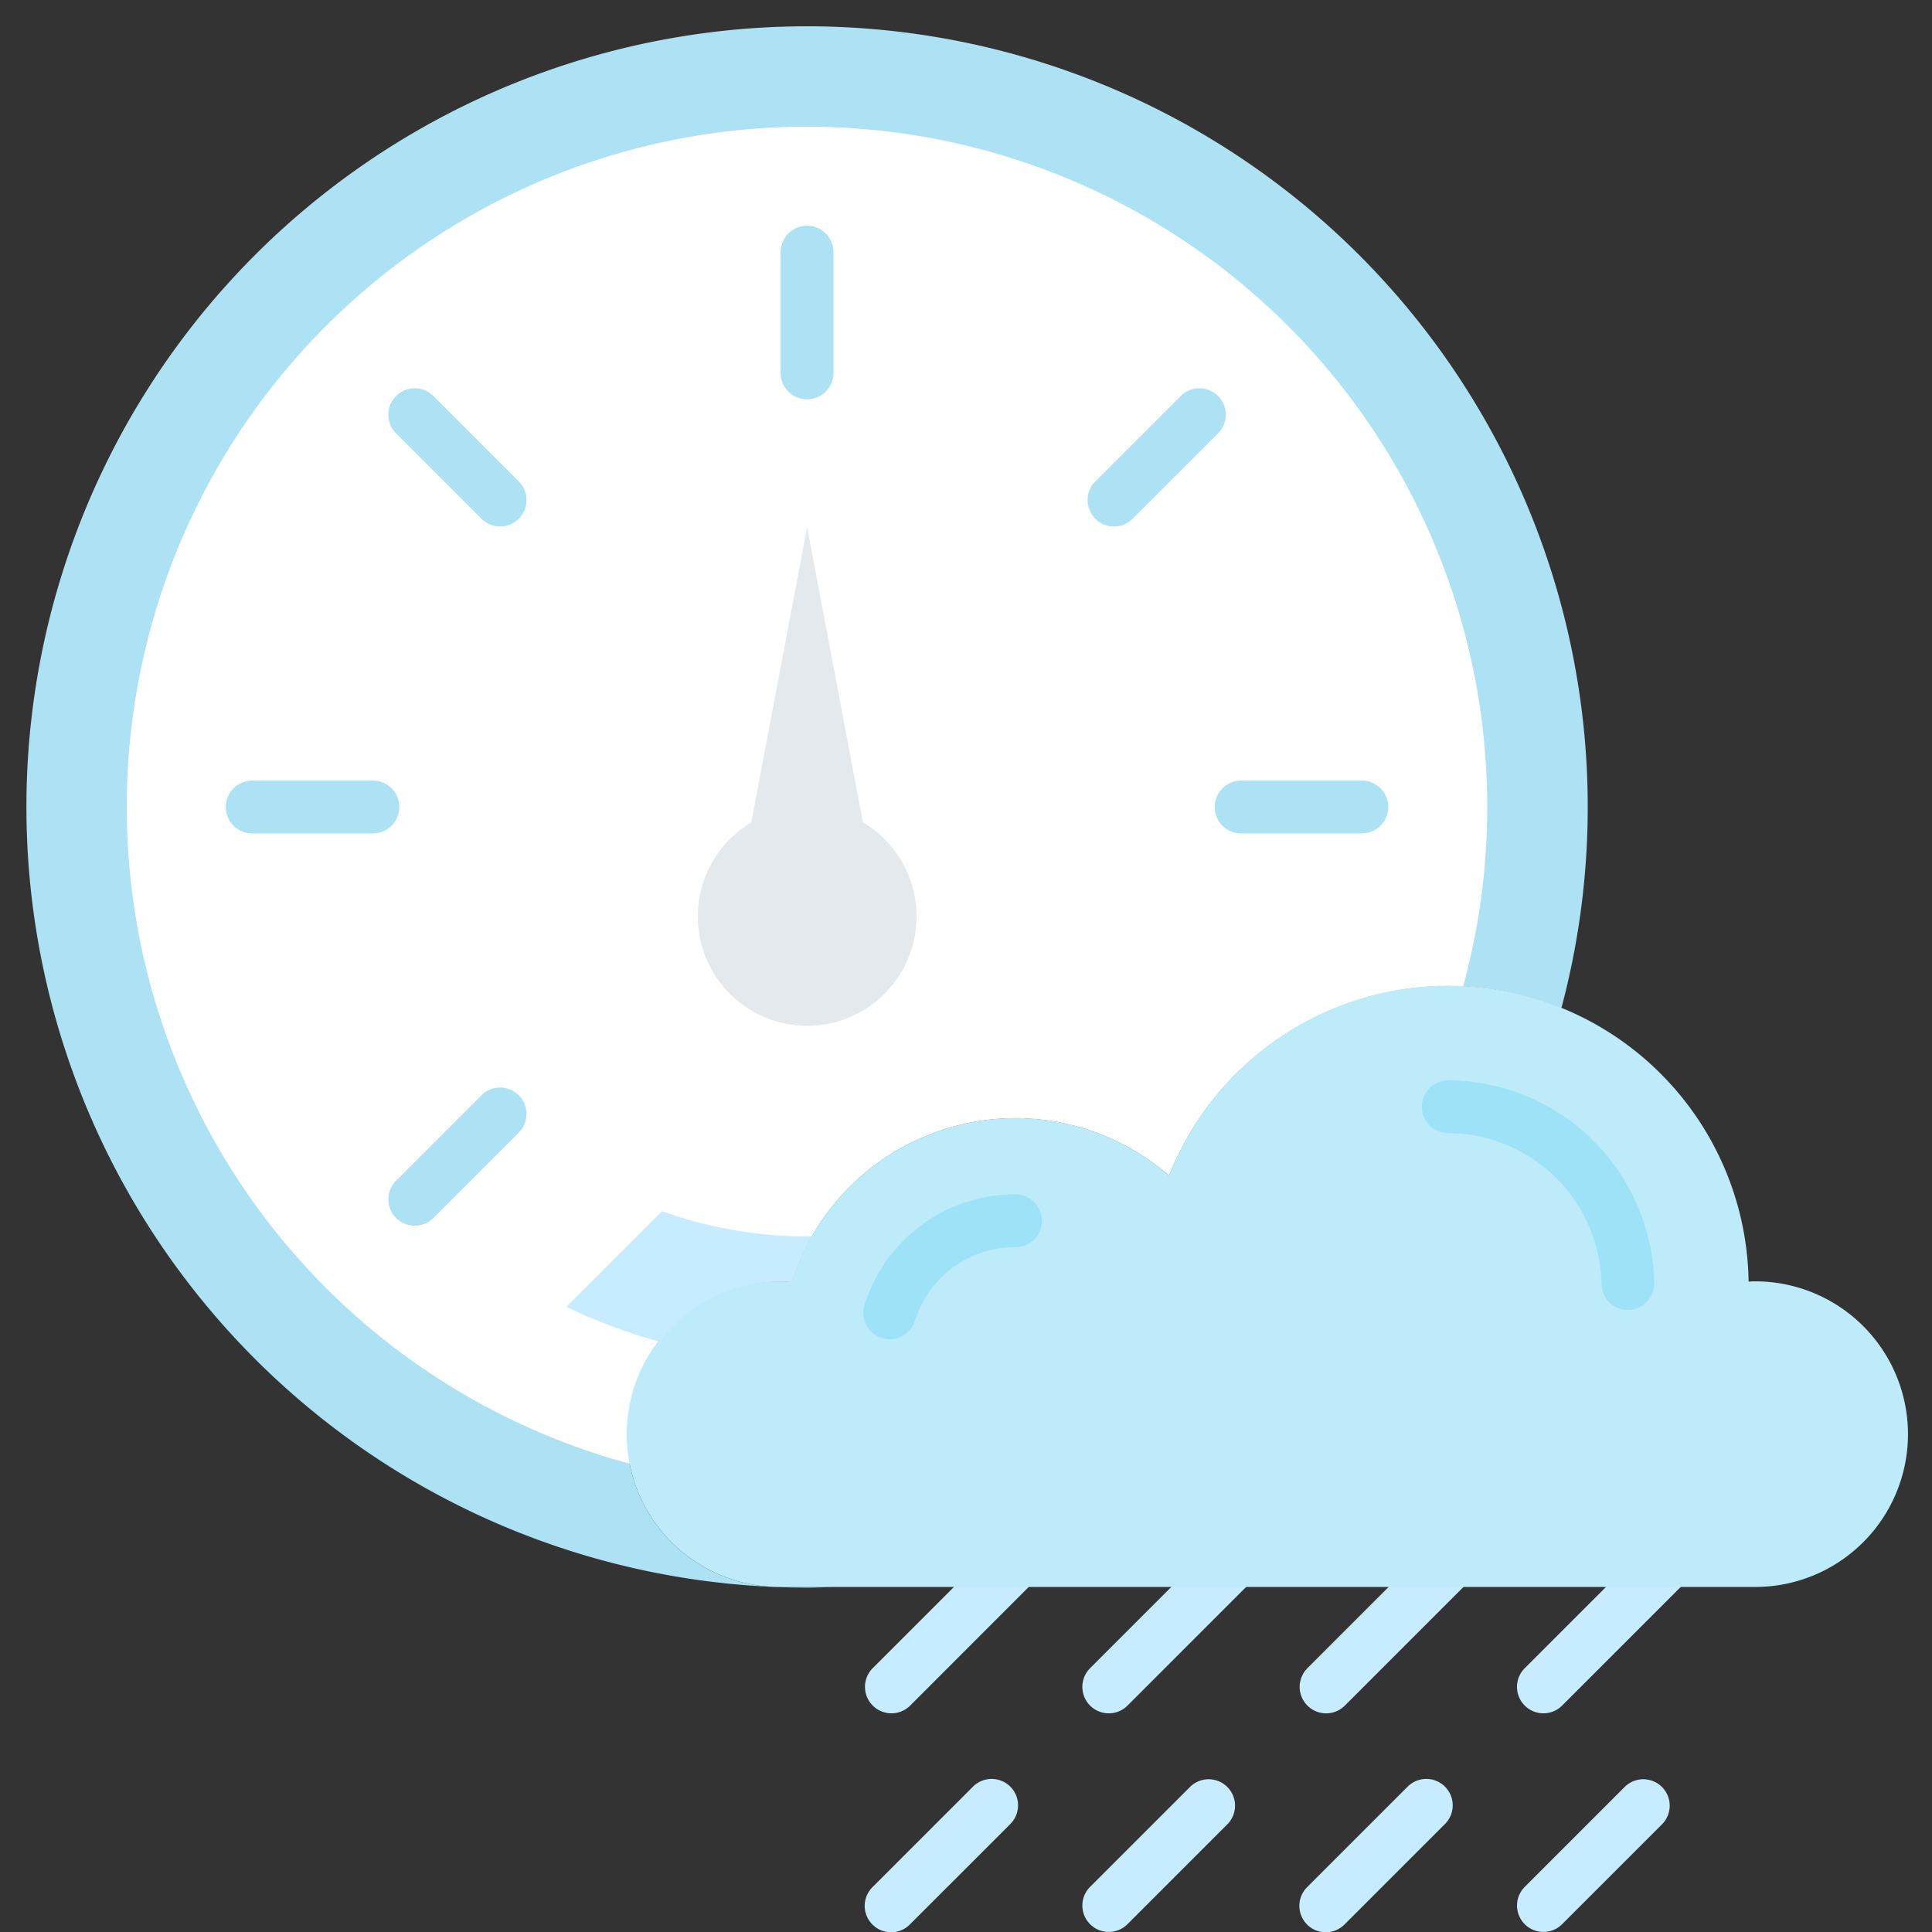 <?xml version="1.0"?>
<svg xmlns="http://www.w3.org/2000/svg" height="512px" viewBox="0 0 128 128" width="512px" class=""><rect x="0" y="0" width="128" height="128" fill="#333333" stroke="none"/><g><g><g fill="#09607d"><path d="m66.828 101.516-9.005 9a1.75 1.75 0 1 0 2.477 2.484l9-9.005a1.75 1.75 0 0 0 -2.475-2.474z" data-original="#09607D" class="" style="fill:#C7EBFF" data-old_color="#09607D"/><path d="m81.559 101.184-9.337 9.337a1.749 1.749 0 1 0 2.478 2.479l9.337-9.337a1.749 1.749 0 0 0 -2.474-2.474z" data-original="#09607D" class="" style="fill:#C7EBFF" data-old_color="#09607D"/><path d="m95.289 101.852-8.669 8.669a1.75 1.75 0 1 0 2.48 2.479l8.669-8.669a1.75 1.75 0 0 0 -2.475-2.474z" data-original="#09607D" class="" style="fill:#C7EBFF" data-old_color="#09607D"/><path d="m111.744 102.27a1.749 1.749 0 0 0 -2.475 0l-8.25 8.251a1.749 1.749 0 1 0 2.474 2.479l8.251-8.251a1.748 1.748 0 0 0 0-2.479z" data-original="#09607D" class="" style="fill:#C7EBFF" data-old_color="#09607D"/><path d="m64.44 118.393-6.617 6.617a1.75 1.75 0 1 0 2.475 2.474l6.617-6.617a1.75 1.75 0 1 0 -2.475-2.474z" data-original="#09607D" class="" style="fill:#C7EBFF" data-old_color="#09607D"/><path d="m78.839 118.393-6.617 6.617a1.749 1.749 0 1 0 2.474 2.474l6.617-6.617a1.749 1.749 0 0 0 -2.474-2.474z" data-original="#09607D" class="" style="fill:#C7EBFF" data-old_color="#09607D"/><path d="m93.237 118.393-6.617 6.617a1.75 1.75 0 1 0 2.475 2.474l6.617-6.617a1.75 1.75 0 1 0 -2.475-2.474z" data-original="#09607D" class="" style="fill:#C7EBFF" data-old_color="#09607D"/><path d="m107.636 118.393-6.617 6.617a1.749 1.749 0 1 0 2.474 2.474l6.617-6.617a1.749 1.749 0 0 0 -2.474-2.474z" data-original="#09607D" class="" style="fill:#C7EBFF" data-old_color="#09607D"/></g><path d="m51.748 105.14a10.124 10.124 0 1 1 0-20.247c.243 0 .481.019.719.036a15.528 15.528 0 0 1 24.984-7.05 19.895 19.895 0 0 1 25.994-11.085 51.721 51.721 0 1 0 -49.976 38.391c.584 0 1.162-.025 1.742-.045z" fill="#0d91bd" data-original="#0D91BD" class="" data-old_color="#0d91bd" style="fill:#ACE2F4"/><path d="m41.624 95.017a10.124 10.124 0 0 1 10.124-10.124c.243 0 .481.019.719.036a15.528 15.528 0 0 1 24.984-7.05 19.911 19.911 0 0 1 18.5-12.554c.331 0 .654.033.981.049a45.068 45.068 0 1 0 -55.11 31.626 10.167 10.167 0 0 1 -.198-1.983z" fill="#ebe1dc" data-original="#EBE1DC" class="active-path" style="fill:#FFFFFF" data-old_color="#ebe1dc"/><g fill="#0d91bd"><path d="m53.469 26.455a1.749 1.749 0 0 1 -1.75-1.75v-8a1.75 1.75 0 1 1 3.5 0v8a1.75 1.75 0 0 1 -1.75 1.75z" data-original="#0D91BD" class="" data-old_color="#0D91BD" style="fill:#ACE2F4"/><path d="m73.806 34.879a1.75 1.75 0 0 1 -1.238-2.987l5.655-5.655a1.75 1.75 0 1 1 2.477 2.475l-5.654 5.654a1.743 1.743 0 0 1 -1.24.513z" data-original="#0D91BD" class="" data-old_color="#0D91BD" style="fill:#ACE2F4"/><path d="m27.477 81.207a1.75 1.75 0 0 1 -1.237-2.987l5.654-5.655a1.75 1.75 0 0 1 2.475 2.475l-5.654 5.654a1.745 1.745 0 0 1 -1.238.513z" data-original="#0D91BD" class="" data-old_color="#0D91BD" style="fill:#ACE2F4"/><path d="m90.226 55.216h-8a1.75 1.75 0 0 1 0-3.5h8a1.75 1.75 0 0 1 0 3.5z" data-original="#0D91BD" class="" data-old_color="#0D91BD" style="fill:#ACE2F4"/><path d="m24.708 55.216h-8a1.75 1.75 0 1 1 0-3.5h8a1.75 1.75 0 1 1 0 3.5z" data-original="#0D91BD" class="" data-old_color="#0D91BD" style="fill:#ACE2F4"/><path d="m33.132 34.879a1.745 1.745 0 0 1 -1.238-.513l-5.654-5.654a1.75 1.75 0 0 1 2.475-2.475l5.654 5.655a1.75 1.75 0 0 1 -1.237 2.987z" data-original="#0D91BD" class="" data-old_color="#0D91BD" style="fill:#ACE2F4"/></g><path d="m57.173 54.493-3.7-19.562-3.7 19.562a7.244 7.244 0 1 0 7.409 0z" fill="#ffb655" data-original="#FFB655" class="" data-old_color="#ffb655" style="fill:#E3E9ED"/><path d="m116.185 84.893c-.113 0-.223.013-.335.017a19.9 19.9 0 0 0 -38.4-7.031 15.527 15.527 0 0 0 -24.984 7.05c-.238-.017-.476-.036-.719-.036a10.124 10.124 0 1 0 0 20.247h64.437a10.124 10.124 0 1 0 0-20.247z" fill="#beebfa" data-original="#BEEBFA" class=""/><path d="m107.851 86.788a1.749 1.749 0 0 1 -1.749-1.722 10.2 10.2 0 0 0 -10.152-9.991 1.75 1.75 0 0 1 0-3.5 13.716 13.716 0 0 1 13.65 13.435 1.751 1.751 0 0 1 -1.722 1.778z" fill="#9ee2f8" data-original="#9EE2F8" class="" style="fill:#9EE2F8"/><path d="m58.951 88.726a1.75 1.75 0 0 1 -1.67-2.278 10.443 10.443 0 0 1 10-7.321 1.75 1.75 0 0 1 0 3.5 6.954 6.954 0 0 0 -6.66 4.876 1.751 1.751 0 0 1 -1.67 1.223z" fill="#9ee2f8" data-original="#9EE2F8" class="" style="fill:#9EE2F8"/><path d="m51.748 84.893c.243 0 .481.019.719.036a15.421 15.421 0 0 1 1.339-3.029c-.113 0-.224.015-.337.015a28.317 28.317 0 0 1 -9.605-1.672l-6.339 6.338a36.429 36.429 0 0 0 6.175 2.312 10.1 10.1 0 0 1 8.048-4z" fill="#09607d" data-original="#09607D" class="" style="fill:#C7EBFF" data-old_color="#09607d"/></g></g> </svg>
